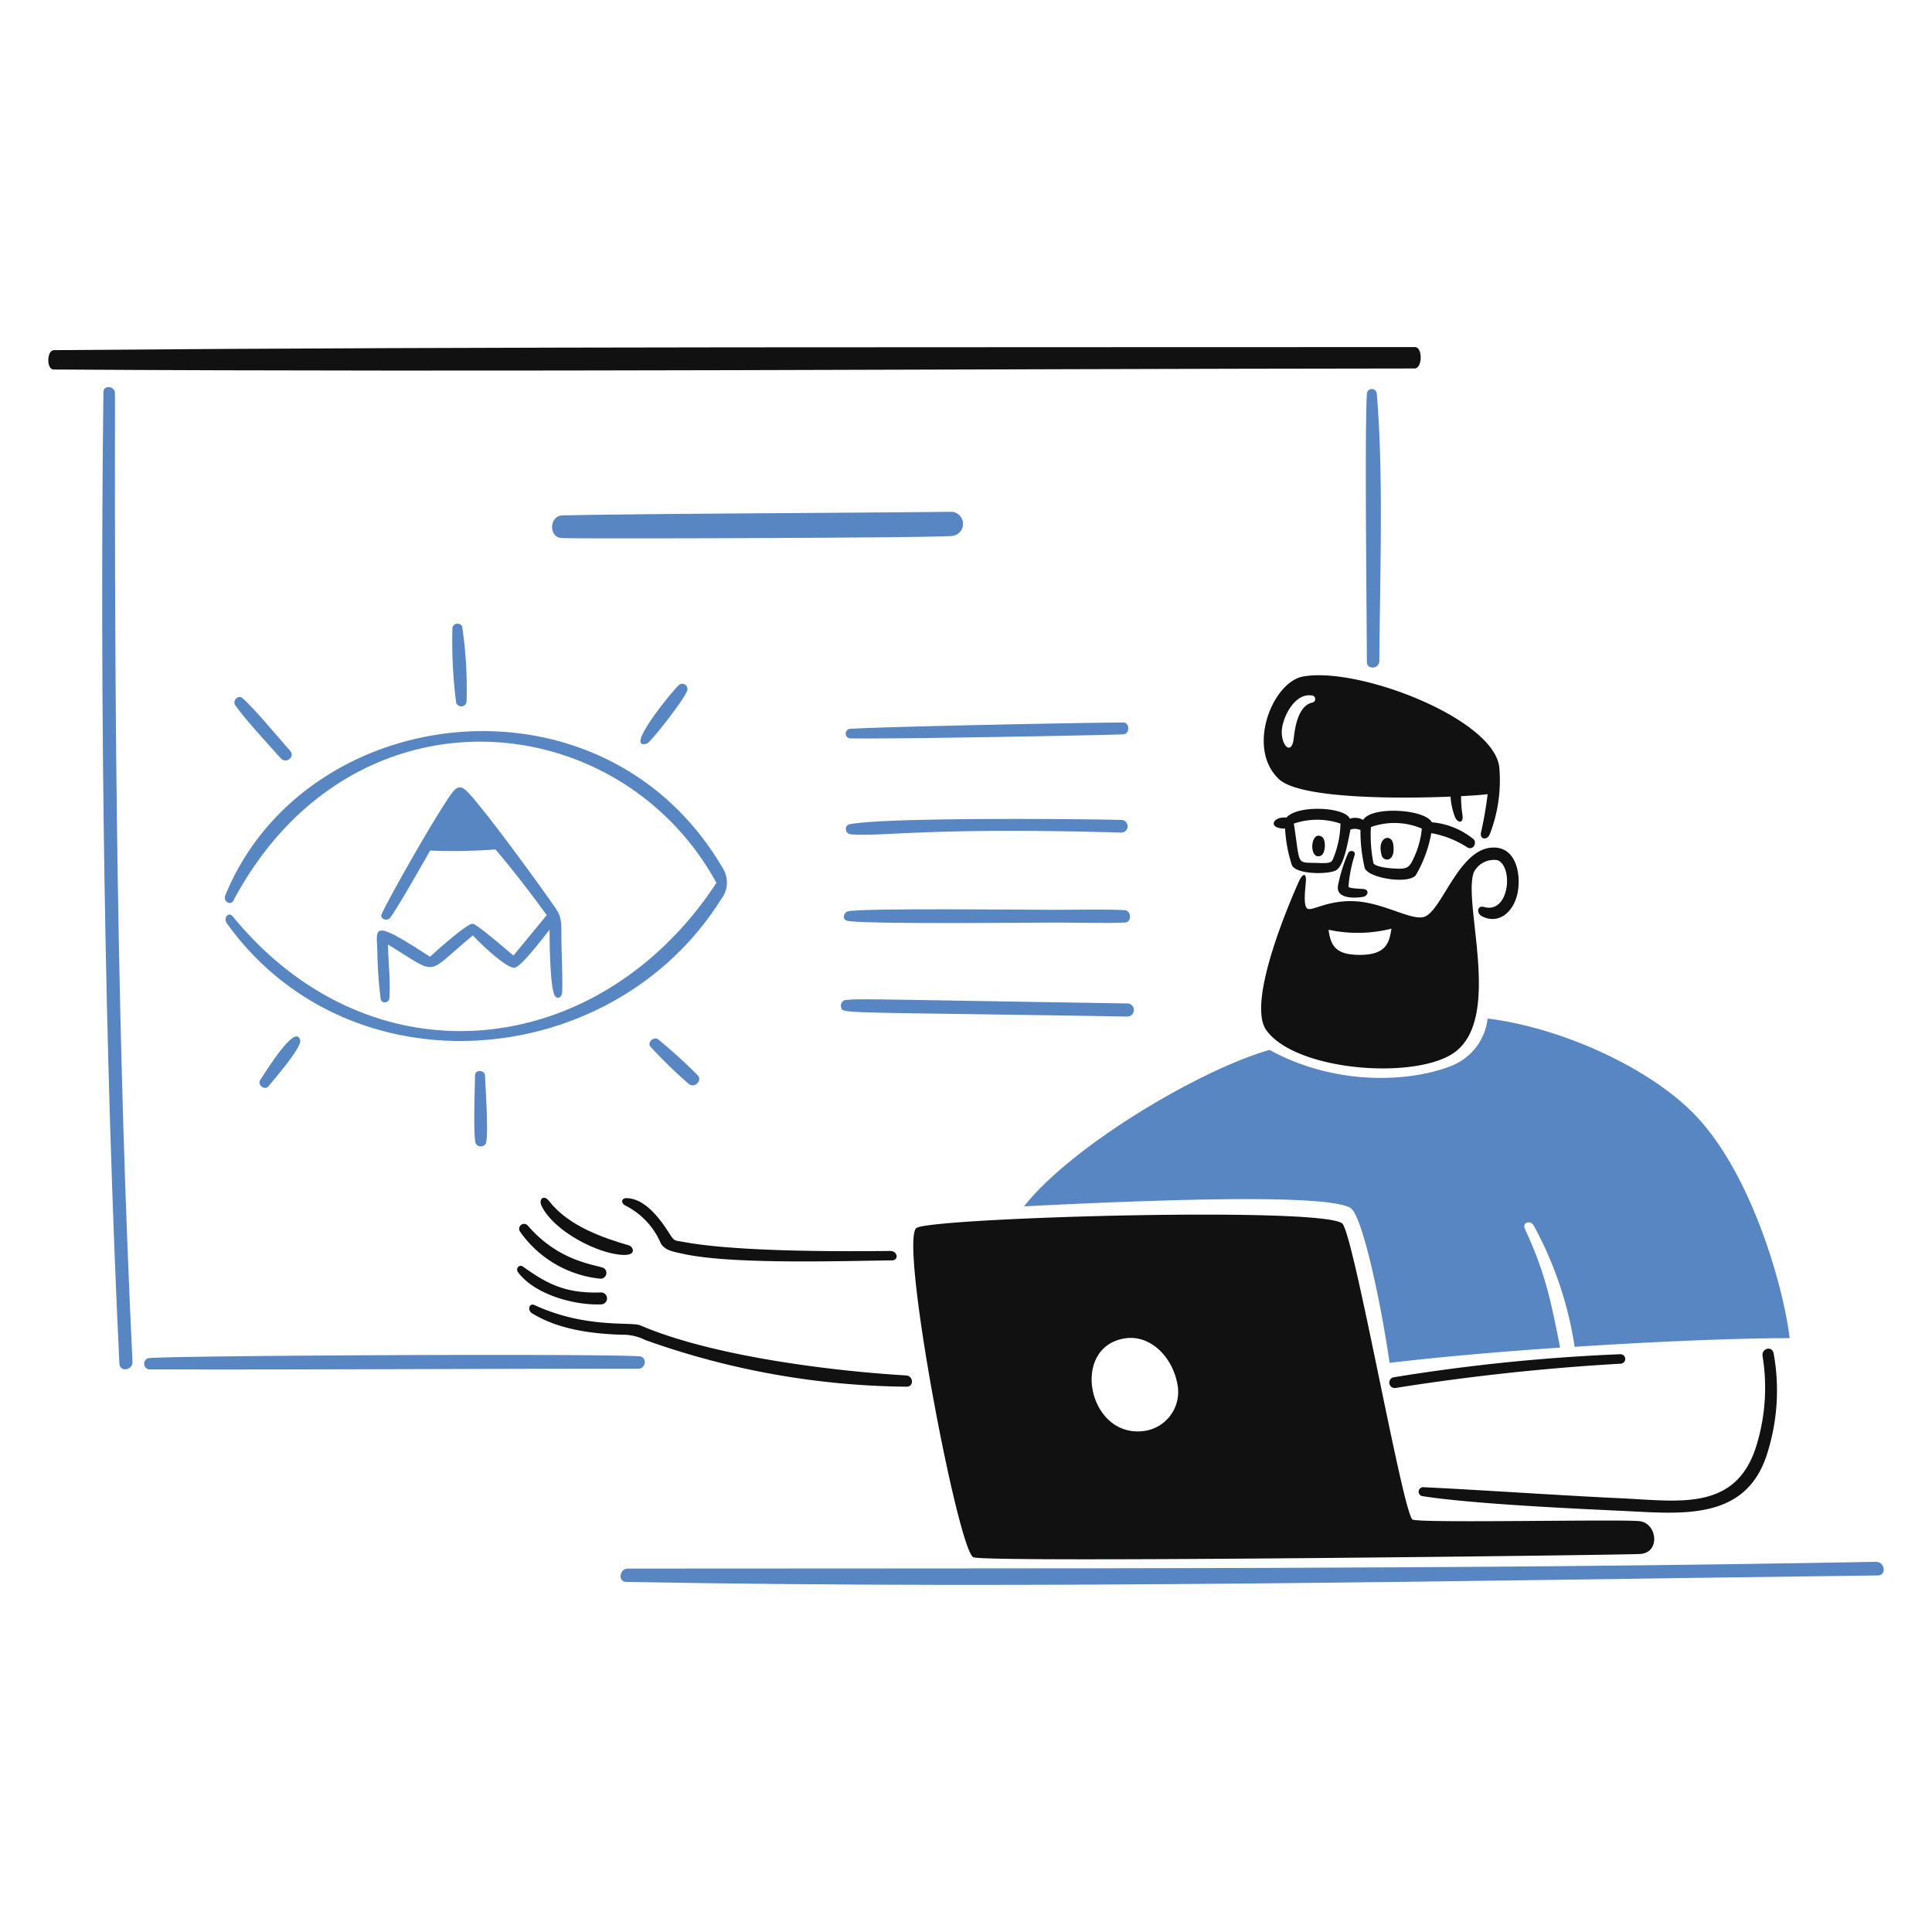 <svg xmlns="http://www.w3.org/2000/svg" version="1.1" xmlns:xlink="http://www.w3.org/1999/xlink" xmlns:svgjs="http://svgjs.com/svgjs" viewBox="0 0 140 140" width="140" height="140"><g transform="matrix(0.7,0,0,0.7,0,0)"><path d="M106.008,124.881c16.363-.83,31.354-1.206,33.771.149,1.245.7,3.182,9.9,4.072,16.053,5.026-.6,11.342-1.152,17.652-1.582-.937-4.734-1.515-7.7-3.641-12.274-.322-.693.56-.973.919-.34a38.048,38.048,0,0,1,4.227,12.536c8.543-.561,16.972-.9,22.255-.9-.6-5.17-3.923-17.084-9.88-23.193-4.592-4.709-13.5-8.9-21.384-9.892a5.984,5.984,0,0,1-3.82,4.925c-4.212,1.655-11.9,2.09-18.758-1.677C124.186,110.75,110.927,118.624,106.008,124.881Z" fill="#5886c2"></path><path d="M194.206,161.679c-43.143.811-86.091.651-129.211.7-.872,0-1.069,1.363-.167,1.379,43.023.795,86.559-.141,129.575-.668C195.322,163.082,195.12,161.662,194.206,161.679Z" fill="#5886c2"></path><path d="M87.979,76.436c4.429.083,26.014-.319,28.309-.418.692-.03.674-1.224,0-1.224-3.081,0-23.351.391-28.309.651A.5.5,0,0,0,87.979,76.436Z" fill="#5886c2"></path><path d="M70.3,70.907c-.322.168-5.891,6.862-3.325,6.066.364-.113,4-4.72,4.179-5.546A.532.532,0,0,0,70.3,70.907Z" fill="#5886c2"></path><path d="M58.165,55.7c1.791.084,38.26-.007,40.434-.221a1.257,1.257,0,0,0-.077-2.5c-10.149.126-31.247.178-40.3.376C56.864,53.386,56.75,55.636,58.165,55.7Z" fill="#5886c2"></path><path d="M109.214,94.184c-2.347,0-20.192-.2-21.456.161-.43.124-.6.82-.084.967,1.348.387,19.1.191,21.551.191s4.83.088,7.23,0c.734-.027.68-1.257-.048-1.289C114.019,94.108,111.607,94.184,109.214,94.184Z" fill="#5886c2"></path><path d="M87.477,103.527a.6.6,0,0,0-.406.74c.206.7-.719.46,29.694.967a.681.681,0,0,0,0-1.355C87.589,103.408,89.4,103.378,87.477,103.527Z" fill="#5886c2"></path><path d="M116.115,86.19a.657.657,0,0,0,.041-1.307c-4.34-.12-24.536-.288-28.2.442-.6.119-.466.993.107,1.044C91.162,86.648,95.9,85.607,116.115,86.19Z" fill="#5886c2"></path><path d="M142.788,68.424c.054-8.614.454-19.36-.269-27.718a.514.514,0,0,0-1.021.054c-.235,4.01-.014,22.642,0,27.76C141.5,69.361,142.783,69.266,142.788,68.424Z" fill="#5886c2"></path><path d="M67.323,108.332a47.123,47.123,0,0,0,3.946,3.845c.6.565,1.524-.336.92-.9a53.437,53.437,0,0,0-4.078-3.7C67.678,107.3,66.989,107.867,67.323,108.332Z" fill="#5886c2"></path><path d="M11.9,40.706c0-.752-1.184-.889-1.194-.119-.394,31.856.132,68.909,1.654,100.6.042.878,1.4.663,1.355-.209C12.107,107.455,11.854,74.257,11.9,40.706Z" fill="#5886c2"></path><path d="M26.943,111.789c-.336.5.443,1.136.836.669.507-.6,3.447-4.007,3.3-4.74C30.674,105.776,27.517,110.94,26.943,111.789Z" fill="#5886c2"></path><path d="M48.942,95.629c-.513-.095-3.767,2.793-4.424,3.42-6.143-4.017-5.532-3.028-5.456-.6a44.783,44.783,0,0,0,.346,4.967c.075.521.867.43.9-.077.125-1.857-.114-3.708-.144-5.564,5.409,3.3,3.737,3.2,8.788-.938.6.663,3.457,3.443,4.322,3.338.7-.087,3.057-3.254,3.618-3.929,0,1.433.046,5.523.471,6.681.22.6.8.388.83-.209.074-1.272-.08-4.287-.077-5.755,0-1.672-.005-2.1-.705-3.1-1.52-2.172-5.37-7.493-7.719-10.381-2.069-2.545-2.16-2.6-3.612-.352-2.237,3.469-5.992,10.2-6.566,11.48-.243.539.588.793.877.394.962-1.329,3.14-5.236,4.143-6.955a59.63,59.63,0,0,0,6.764-.114c1.857,2.2,3.612,4.472,5.3,6.8l-3.444,4.179C52.685,98.542,49.461,95.725,48.942,95.629Z" fill="#5886c2"></path><path d="M66.171,140.4c-5.373-.3-49.126-.065-50.833.2a.6.6,0,0,0,.065,1.159c16.543.047,34.1-.084,50.672-.066C66.881,141.693,67.019,140.45,66.171,140.4Z" fill="#5886c2"></path><path d="M29.051,78.483c.592.661,1.5-.167,1.008-.728-1.194-1.355-3.752-4.432-4.931-5.468-.467-.411-1.1.232-.77.722C25.206,74.274,27.882,77.179,29.051,78.483Z" fill="#5886c2"></path><path d="M48.3,72.6a44.249,44.249,0,0,0-.459-7.761.55.55,0,0,0-1,.1,48.832,48.832,0,0,0,.376,7.76A.549.549,0,0,0,48.3,72.6Z" fill="#5886c2"></path><path d="M49.175,111.317c0,.83-.221,6.34.077,7.063a.6.6,0,0,0,1.039,0c.311-.794-.042-5.97-.083-7.063C50.154,110.732,49.175,110.72,49.175,111.317Z" fill="#5886c2"></path><path d="M24.155,93.241C36.3,70.4,63.984,72.8,74.165,91.39,62.137,109.747,38.573,112.526,24.1,94.876c-.452-.55-1.011.153-.6.729,12.724,17.7,39.911,15.39,51.137-2.5a2.782,2.782,0,0,0,.173-3.247C62.465,68.716,31.547,72.519,23.319,92.7,23.074,93.3,23.862,93.793,24.155,93.241Z" fill="#5886c2"></path><path d="M134.854,70.042c-3.128.6-5.887,7.433-2.436,10.632,2.113,1.959,11.844,2.042,17.743,1.791a6.949,6.949,0,0,0,.459,2.107c.235.6.939.79.764-.292a11.166,11.166,0,0,1-.131-1.863c1.194-.059,2.137-.131,2.746-.2a38.225,38.225,0,0,1-.686,3.964c-.165.717.64.851.913.167a15.435,15.435,0,0,0,.991-6.8C154.861,74.451,140.568,68.944,134.854,70.042Zm.985,2.692c-1.439.329-1.779,2.515-1.91,3.684-.225,2-1.5.6-1.194-1.159.234-1.326,1.367-3.486,3.02-3.271A.376.376,0,0,1,135.839,72.734Z" fill="#111111" fill-rule="evenodd"></path><path d="M146.549,90.62a13.088,13.088,0,0,0,1.618-4.376,10.216,10.216,0,0,1,3.767,1.5c.68.293.938-.6.6-.877a7.882,7.882,0,0,0-4.305-1.743c-.728-1.379-6.262-1.7-7.116-.245a1.7,1.7,0,0,0-1.385-.125c-.435-1.194-5.343-1.493-6.566-.114-1.409-.155-1.994,1.146-.132,1.134a14.722,14.722,0,0,0,.711,3.8c.482.986,3.948.971,4.638.472.821-.593,1.194-3.182,1.427-4.179a1.45,1.45,0,0,1,1.027.06,16.819,16.819,0,0,0,.453,3.97C141.816,90.951,145.78,91.528,146.549,90.62ZM138,88.9c-.163.393-.31.487-1.624.435-2.22-.087-1.755.394-2.435-4.077a7.5,7.5,0,0,1,4.823,0A9.871,9.871,0,0,1,138,88.9Zm4.179.453a14.6,14.6,0,0,1-.263-3.737,7.229,7.229,0,0,1,5.272.161,9.159,9.159,0,0,1-.747,2.848c-.568,1.243-.662,1.406-2.453,1.26C143.128,89.815,142.3,89.624,142.179,89.354Z" fill="#111111" fill-rule="evenodd"></path><path d="M143.027,88.554c.187.674,1.5.753,1.194-1.194C144.046,86.252,142.484,86.6,143.027,88.554Z" fill="#111111" fill-rule="evenodd"></path><path d="M154.369,87.748c-3.426.287-5.117,6.563-6.937,7.164-1.272.421-4.125-1.409-7.008-1.606s-4.525,1.021-5.063.764-.167-2.507-.167-3.032-.286-.812-.794.346-5.462,12.274-3.307,15.265c3.08,4.274,15.649,5.179,19.551,2.239,4.892-3.686.729-15.524,1.934-18.608a2.328,2.328,0,0,1,2.466-1.23c1.648.714,1.195,5.6-1.439,4.835-.662-.191-.812.641-.2.962,1.789.941,3.545-.526,3.779-2.985C157.359,90,156.727,87.551,154.369,87.748Zm-13.641,11.1c-2.483,0-2.985-.985-3.194-2.6a14.332,14.332,0,0,0,6.508-.113C143.815,97.611,143.5,98.852,140.728,98.852Z" fill="#111111" fill-rule="evenodd"></path><path d="M139.54,88.357a16.105,16.105,0,0,0-1.027,3.3c-.247,1.345,1.542,1.349,2.55,1.194.6-.092.71-.776.053-.824-.483-.036-1.432-.06-1.522-.227a14.168,14.168,0,0,1,.639-3.283C140.372,88.077,139.73,87.905,139.54,88.357Z" fill="#111111" fill-rule="evenodd"></path><path d="M136.7,88.6c.556-.212.6-1.709.125-1.988C135.626,85.9,135.459,89.068,136.7,88.6Z" fill="#111111" fill-rule="evenodd"></path><path d="M146.483,35.93c-46.248.036-95.344-.071-140.888.317-.776.006-.794,2-.048,2.005,46.105.289,94.664-.071,140.888-.107C147.265,38.144,147.283,35.93,146.483,35.93Z" fill="#111111" fill-rule="evenodd"></path><path d="M93.793,142.384c-7.9-.47-20.137-2.016-27.509-5.181-.948-.408-5.631.357-10.948-2.1-.556-.256-.777.527-.257.848,2.717,1.674,6.149,2.12,9.283,2.221a5.12,5.12,0,0,1,2.43.543,82.42,82.42,0,0,0,27.061,4.835C94.611,143.561,94.587,142.432,93.793,142.384Z" fill="#111111" fill-rule="evenodd"></path><path d="M183.61,140.116c-.154-.842-1.289-.545-1.147.292a20.287,20.287,0,0,1-.567,9c-2.041,7.113-8.047,5.972-14.059,5.695-6.31-.29-15-.895-20.452-1.146a.466.466,0,0,0-.147.92c5.245.833,16.449,1.326,20.814,1.533,5.97.284,12.63,1.08,14.853-5.832A21.526,21.526,0,0,0,183.61,140.116Z" fill="#111111" fill-rule="evenodd"></path><path d="M144.477,143.68a232.99,232.99,0,0,1,23.319-2.513.491.491,0,0,0-.048-.98,195.432,195.432,0,0,0-23.468,2.388.561.561,0,0,0,.2,1.105Z" fill="#111111" fill-rule="evenodd"></path><path d="M62.225,135.03a.619.619,0,1,0-.054-1.236c-3.712.119-5.585-.935-8.035-2.675-.388-.275-.8.21-.5.6C55.38,134.024,59.449,135.138,62.225,135.03Z" fill="#111111" fill-rule="evenodd"></path><path d="M68.4,128.7c.452.784,1.4.89,2.244,1.081,4.985,1.133,16.392.755,21.683.693.752-.009.6-.981-.173-.974-3.863.039-15.522.149-21.307-.919-1.068-.2-1.013-.042-1.558-.9-1.03-1.626-2.566-3.615-4.429-3.648-.556-.01-.6.526-.126.764A7.771,7.771,0,0,1,68.4,128.7Z" fill="#111111" fill-rule="evenodd"></path><path d="M65.1,128.922c-2.582-.758-6.231-1.974-8.238-4.567-.6-.778-1.11-.173-.812.454,1.25,2.632,5.826,5,8.453,5.1C65.956,129.97,65.552,129.054,65.1,128.922Z" fill="#111111" fill-rule="evenodd"></path><path d="M54.643,126.881a.508.508,0,0,0-.818.6,11.552,11.552,0,0,0,8.328,4.889.6.6,0,0,0,.352-1.1C61.628,130.892,57.9,130.649,54.643,126.881Z" fill="#111111" fill-rule="evenodd"></path><path d="M169.766,157.476c-1.791-.233-22.566.227-23.528-.167S140.3,128.576,139,126.714s-42.249-.681-44.111.394,4.287,33.445,5.88,34.1c1.421.583,66.862-.227,69-.34S171.557,157.709,169.766,157.476Zm-51.592-9.313c-5.587.465-7.338-8.7-1.755-9.611,2.65-.433,4.985,1.917,5.48,4.811A4.078,4.078,0,0,1,118.174,148.163Z" fill="#111111" fill-rule="evenodd"></path></g></svg>